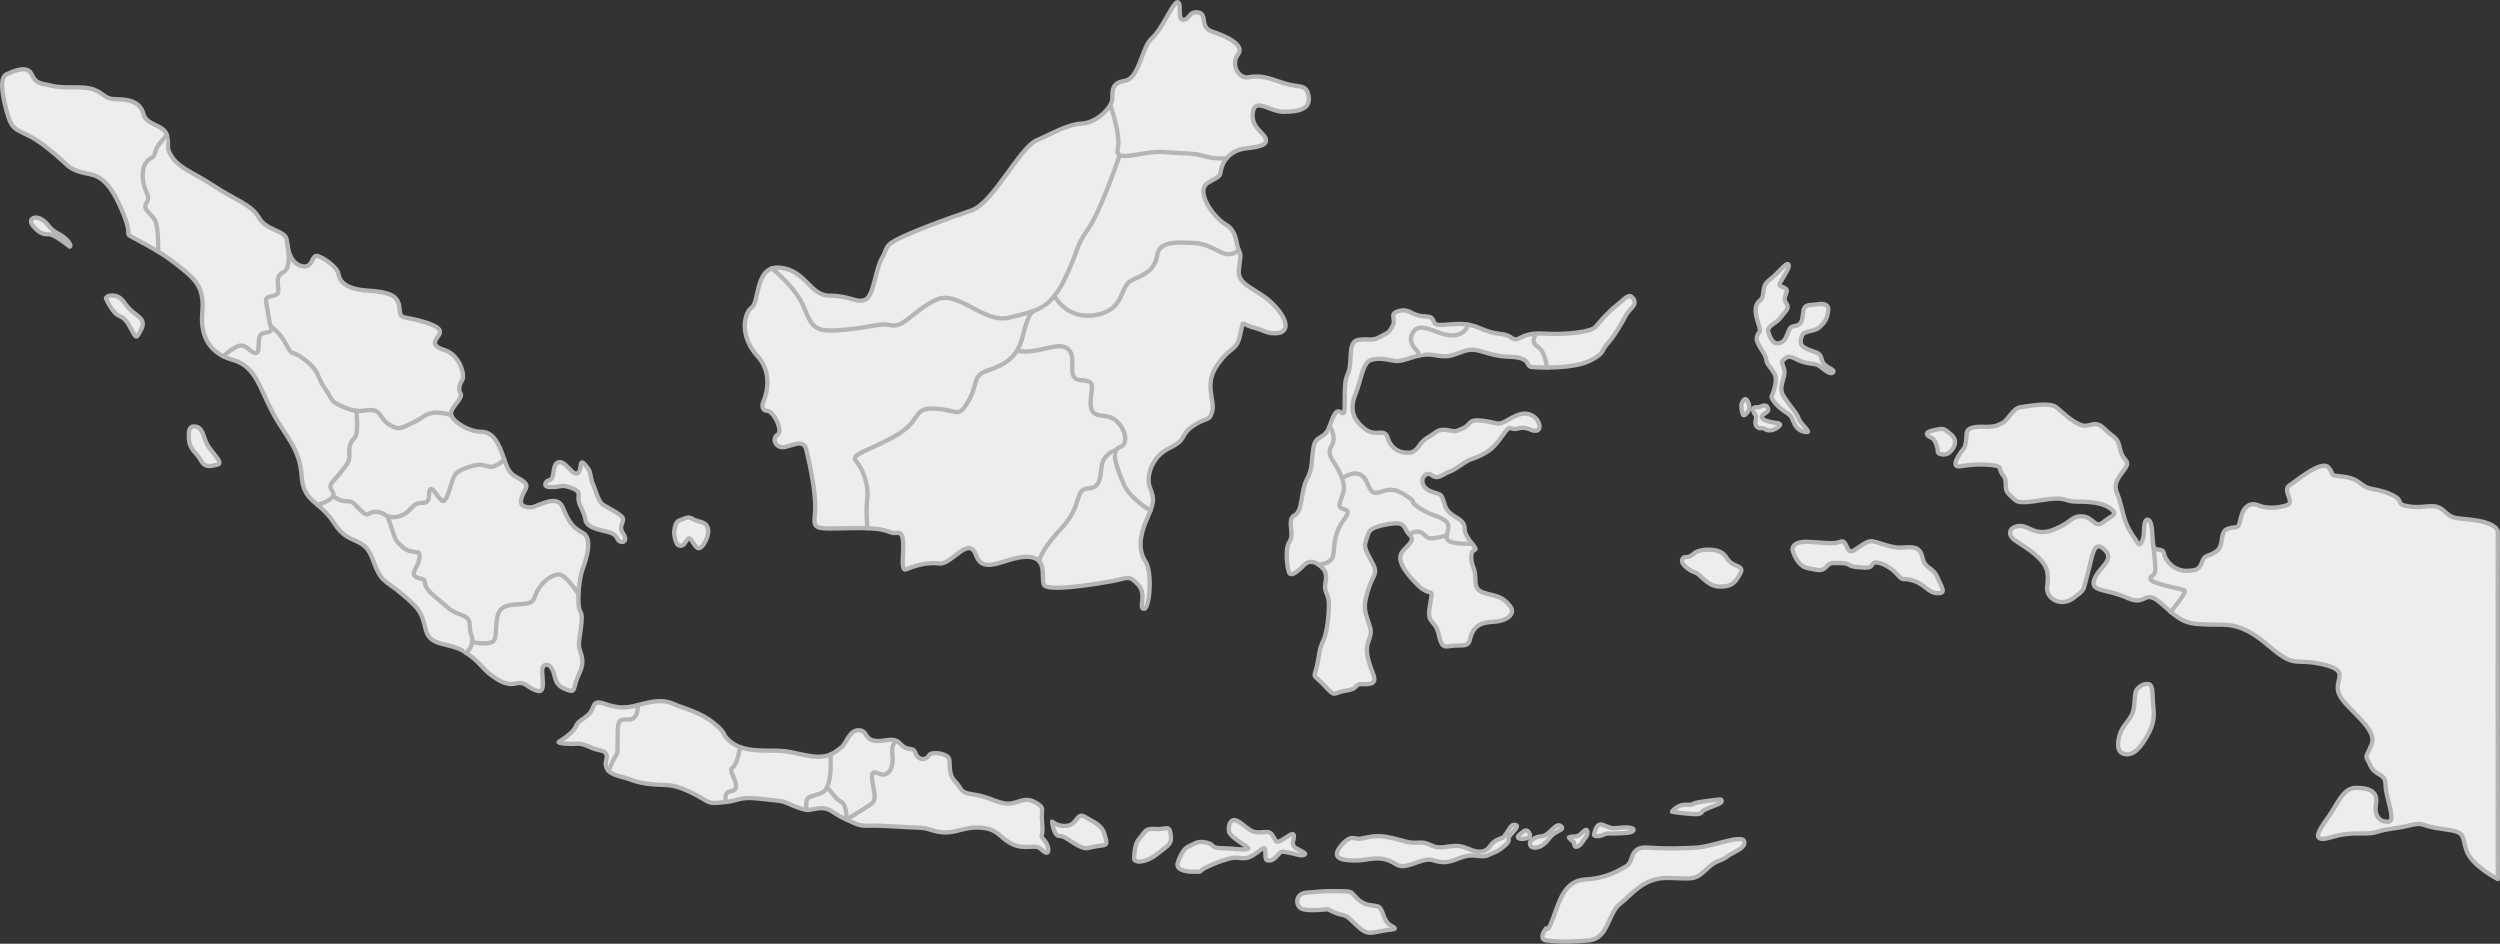 <svg xmlns="http://www.w3.org/2000/svg" xmlns:xlink="http://www.w3.org/1999/xlink" id="Layer_1" x="0px" y="0px" width="639.746px" height="241.5px" viewBox="0 0 639.746 241.5" xml:space="preserve"><rect x="0" y="0" width="639.746" height="241.5" fill="#333333" stroke="none"/><g id="BACKGROUND"></g><g>			<path fill="#EDEDED" stroke="#B5B5B5" stroke-width="1.106" stroke-linecap="round" stroke-linejoin="round" stroke-miterlimit="10" d="  M17.499,42.534c0,0-5.647-5.459-9.6-7.53c-3.953-2.07-4.895-1.694-6.212-6.588c-1.318-4.894-1.694-8.659,0-9.412s5.271-2.447,6.4,0  c1.129,2.447,2.071,2.259,5.459,3.012c3.389,0.753,7.718-0.188,10.542,0.941c2.823,1.129,2.635,2.447,5.835,2.447  c3.2,0,6.023,0.753,6.776,3.765c0.753,3.012,5.271,2.636,6.024,5.459c0.753,2.824-0.565,3.012,1.506,5.836  c2.071,2.823,5.459,3.765,10.542,7.153c5.083,3.389,9.601,4.706,11.483,8.095c1.882,3.388,6.965,3.2,7.153,5.835  c0.188,2.635,1.13,6.023,3.953,6.588c2.824,0.564,2.259-2.824,3.765-2.635c1.506,0.188,5.271,3.012,5.459,4.518  s1.317,3.953,7.341,4.33c6.024,0.377,8,1.412,8.283,4.376c0.283,2.964,0.282,2.118,4.8,3.247c4.518,1.13,6.212,2.259,5.365,3.671  s-2.542,2.683,1.412,3.953c3.954,1.27,5.224,6.495,4.518,7.624c-0.706,1.129-1.129,2.259-0.424,3.529  c0.706,1.271-2.965,3.671-2.4,5.506s4.659,4.236,7.624,4.236s4.518,2.682,5.929,7.059c1.412,4.376,2.4,3.953,4.518,5.365  c2.118,1.412,0.847,1.977,0,4.234c-0.847,2.259,0.564,2.684,2.259,2.684c1.695,0,6.636-3.671,8.188,0  c1.553,3.67,2.4,5.083,5.083,6.494c2.683,1.412,0.988,6.636,0,9.318c-0.988,2.682-1.553,9.459-0.564,10.871  c0.988,1.41-0.471,6.775-0.376,8.658c0.094,1.883,1.882,3.389,0.094,7.152c-1.788,3.766-0.753,5.083-3.012,4.234  c-2.259-0.847-2.824-1.506-3.388-3.857c-0.565-2.354-1.882-3.2-2.824-2.165c-0.942,1.035,1.129,6.894-1.412,6.271  c-2.542-0.623-3.106-2.506-5.365-1.939c-2.259,0.564-4.047-0.282-6.494-2.071c-2.447-1.788-2.918-3.481-6.871-6.022  c-3.953-2.541-8.753-1.131-9.882-5.553c-1.129-4.425-1.318-5.178-6.024-9.131s-5.365-2.824-7.624-9.035  c-2.259-6.213-5.929-3.105-9.789-9.13c-3.859-6.024-7.906-5.177-8.376-12.235c-0.47-7.06-4.142-9.978-7.436-16.189  s-4.33-11.765-10.071-13.365c-5.742-1.6-8.471-5.742-7.906-12.142c0.564-6.4-1.6-8.377-5.835-11.765  c-4.235-3.389-7.059-4.8-11.012-6.965s-0.283,0.376-3.859-7.812c-3.577-8.188-6.306-8.565-9.224-9.129  C18.911,43.758,17.499,42.534,17.499,42.534z"></path>			<path fill="#EDEDED" stroke="#B5B5B5" stroke-width="1.106" stroke-linecap="round" stroke-linejoin="round" stroke-miterlimit="10" d="  M42.724,34.628c0,0-2.635,2.447-3.012,4.33c-0.376,1.883-1.223,0.941-2.447,2.824c-1.224,1.883-0.753,5.083,0,6.871  c0.753,1.788,0.941,2.07,0.094,3.482c-0.847,1.412,1.225,2.447,2.259,4.141c1.035,1.694,0.854,8.11,0.854,8.11"></path>			<path fill="#EDEDED" stroke="#B5B5B5" stroke-width="1.106" stroke-linecap="round" stroke-linejoin="round" stroke-miterlimit="10" d="  M73.48,62.269c0,0,1.433,6.337-1.108,7.467c-2.541,1.129-0.376,4.706-1.506,5.553c-1.129,0.847-3.2,0.094-2.729,2.259  c0.471,2.165,0.659,4.706,1.129,5.93c0.471,1.223,0.188,1.412-1.882,1.788c-2.07,0.376-0.471,4.988-1.882,5.083  c-1.412,0.094-2.542-2.541-4.518-1.788s-3.809,2.628-3.809,2.628"></path>			<path fill="#EDEDED" stroke="#B5B5B5" stroke-width="1.106" stroke-linecap="round" stroke-linejoin="round" stroke-miterlimit="10" d="  M115.479,106.254c0,0-3.2-1.129-5.365-0.47c-2.165,0.659-0.941,0.659-4.424,2.353c-3.482,1.694-3.671,1.882-6.024,0.564  c-2.353-1.317-2.07-3.765-4.706-3.765c-2.635,0-3.2,0.847-6.965-0.753c-3.765-1.6-2.541-1.506-4.8-4.706  c-2.259-3.2-1.317-4.424-5.083-7.341c-3.765-2.918-3.106-0.565-4.8-3.859s-4.047-4.8-4.047-4.8"></path>			<path fill="#EDEDED" stroke="#B5B5B5" stroke-width="1.106" stroke-linecap="round" stroke-linejoin="round" stroke-miterlimit="10" d="  M81.248,129.202c0,0,3.454-0.994,4.018-2.335c0.565-1.342-1.835-1.624,0-3.741s1.765-1.977,3.247-3.953s0.565-2.965,0.988-4.941  c0.424-1.977,1.271-1.624,1.694-3.177c0.423-1.553,0-5.926,0-5.926"></path>			<path fill="#EDEDED" stroke="#B5B5B5" stroke-width="1.106" stroke-linecap="round" stroke-linejoin="round" stroke-miterlimit="10" d="  M129.032,117.549c0,0-2.118,2.329-3.953,1.835c-1.835-0.495-2.682-0.777-5.788,0.353c-3.106,1.13-3.036,1.977-3.812,4.166  c-0.776,2.188-1.341,4.8-2.33,4.234c-0.988-0.563-2.188-3.318-2.965-2.965c-0.776,0.354,0.212,3.247-1.553,3.459  c-1.765,0.212-2.118-0.07-3.671,1.694c-1.553,1.765-3.812,2.259-5.294,1.905c-1.482-0.353-1.624-1.271-3.6-1.271  s-1.6,1.694-3.694-0.282c-2.094-1.977-1.883-2.4-3.789-2.4c-1.906,0-3.318-1.411-3.318-1.411"></path>			<path fill="#EDEDED" stroke="#B5B5B5" stroke-width="1.106" stroke-linecap="round" stroke-linejoin="round" stroke-miterlimit="10" d="  M119.314,167.068c0,0,2.307-2.012,1.318-4.482c-0.989-2.47,0.564-4.094-2.542-5.225c-3.106-1.129-2.824-1.411-6.918-4.799  c-4.094-3.39-1.2-4.024-3.6-4.52c-2.4-0.494-1.694-1.766-0.988-3.035s1.2-3.6,0.283-3.671c-0.918-0.069-2.895-0.353-3.671-1.2  c-0.776-0.847-1.765-1.271-2.33-3.035c-0.564-1.765-1.69-5.022-1.69-5.022"></path>			<path fill="#EDEDED" stroke="#B5B5B5" stroke-width="1.106" stroke-linecap="round" stroke-linejoin="round" stroke-miterlimit="10" d="  M148.03,152.055c0,0-3.397-5.423-5.303-5.07c-1.906,0.354-3.53,1.625-4.941,3.742c-1.412,2.117-0.494,3.528-3.812,3.813  c-3.317,0.281-5.859,0.07-6.635,3.035c-0.777,2.965,0.07,6.142-1.482,6.775c-1.553,0.637-4.978,0-4.978,0"></path>			<path fill="#EDEDED" stroke="#B5B5B5" stroke-width="1.106" stroke-linecap="round" stroke-linejoin="round" stroke-miterlimit="10" d="  M143.503,124.396c0,0-4.306,0.847-3.953-0.565s1.674-0.353,1.966-2.329c0.293-1.977,0.504-3.177,1.634-3.248  c1.13-0.07,2.047,1.271,3.248,2.4c1.2,1.129,2.047,0.423,2.188-1.482c0.141-1.906,1.263-0.071,1.938,0.776  c0.675,0.847,0.604,2.683,1.239,4.024c0.635,1.34,1.271,4.387,2.612,5.229c1.341,0.841,5.083,2.605,5.083,3.665  c0,1.059-1.2,2.047,0,3.671c1.2,1.623,0.141,2.611-0.917,1.977c-1.059-0.636-0.071-1.765-3.53-2.541  c-3.459-0.775-5.065-1.482-5.25-3.177c-0.186-1.694-1.722-3.671-1.73-5.083c-0.008-1.412,0.486-1.939-1.562-2.771  C144.421,124.114,143.503,124.396,143.503,124.396z"></path>			<path fill="#EDEDED" stroke="#B5B5B5" stroke-width="1.106" stroke-linecap="round" stroke-linejoin="round" stroke-miterlimit="10" d="  M172.516,136.396c0,0,0.071-2.823,1.271-3.176c1.2-0.354,2.188-1.271,3.458-0.424c1.271,0.848,3.318,0.494,3.883,2.329  c0.564,1.836-1.271,5.295-2.4,5.153c-1.129-0.143-1.906-3.247-2.682-2.4c-0.776,0.848-0.918,1.906-2.118,1.766  C172.728,139.502,172.516,136.396,172.516,136.396z"></path>			<path fill="#EDEDED" stroke="#B5B5B5" stroke-width="1.106" stroke-linecap="round" stroke-linejoin="round" stroke-miterlimit="10" d="  M27.1,76.324c0,0,0.353-0.988,2.329-0.635c1.977,0.353,2.4,2.259,4.165,3.812c1.765,1.553,3.813,2.259,2.542,4.8  c-1.271,2.542-1.341,2.118-2.259,0.494s-1.483-3.208-3.318-3.934C28.723,80.136,27.1,76.324,27.1,76.324z"></path>			<path fill="#EDEDED" stroke="#B5B5B5" stroke-width="1.106" stroke-linecap="round" stroke-linejoin="round" stroke-miterlimit="10" d="  M17.852,63.123c0,0-3.953-3.247-5.365-3.176c-1.412,0.07-2.4-0.282-3.953-2.047c-1.553-1.765,0.212-2.894,2.118-1.765  c1.906,1.129,1.694,2.33,4.165,3.6C17.287,61.005,18.487,62.912,17.852,63.123z"></path>			<path fill="#EDEDED" stroke="#B5B5B5" stroke-width="1.106" stroke-linecap="round" stroke-linejoin="round" stroke-miterlimit="10" d="  M49.477,115.29c0,0-1.059-1.2-1.129-2.894c-0.07-1.694-0.211-3.459,1.624-3.247s1.906,2.188,2.895,4.306  c0.988,2.118,4.518,5.012,2.824,5.435c-1.694,0.424-3.177,0.777-4.095-0.776C50.677,116.561,49.477,115.29,49.477,115.29z"></path>			<path fill="#EDEDED" stroke="#B5B5B5" stroke-width="1.106" stroke-linecap="round" stroke-linejoin="round" stroke-miterlimit="10" d="  M143.009,189.833c0,0,3.53-2.118,4.235-3.741c0.706-1.624,1.405-1.553,3.279-3.177c1.875-1.623,0.745-3.953,3.921-2.896  c3.177,1.061,5.083,1.412,8.753,0.424c3.67-0.987,6.353-1.553,9.036-0.353s6.918,2.048,10.589,5.082  c3.67,3.035,1.482,2.472,4.165,4.659c2.683,2.188,6.353,2.259,10.871,2.259s5.083,0.706,9.741,1.412  c4.659,0.706,6.283-1.271,7.624-2.188c1.341-0.916,2.047-4.446,4.447-4.446s1.412,2.259,4.094,2.683  c2.682,0.424,4.729-1.271,6.706,0.848c1.977,2.117,3.106,0.424,3.812,2.33c0.706,1.904,2.682,1.904,3.388,0.635  c0.706-1.271,4.447-0.494,5.083,0.564c0.635,1.059-0.353,3.952,1.624,6c1.977,2.047,1.059,2.895,4.8,3.389  c3.741,0.494,6.071,2.26,8.683,2.33c2.612,0.069,4.165-1.906,6.988-0.354c2.824,1.554,1.412,1.554,1.835,5.365  c0.424,3.812-0.847,2.823,0.494,4.306c1.341,1.482,1.412,3.671,0.353,3.178c-1.059-0.494-1.2-1.482-2.965-1.482  s-3.671,0.494-6.282-1.059c-2.612-1.554-3.106-3.529-7.342-3.813c-4.235-0.283-6.494,1.553-9.812,1.199s-3.106-1.129-6.353-1.199  c-3.247-0.071-9.671-0.637-12.424-0.494c-2.753,0.141-3.458-0.564-6.423-1.906c-2.965-1.341-3.53-2.822-6.354-2.541  c-2.823,0.282-2.23,0.918-5.386-0.212c-3.155-1.13-2.873-1.553-5.979-1.836c-3.106-0.282-6.495-0.987-9.106-0.282  c-2.611,0.707-2.541,0.637-5.436,0.918c-2.894,0.282-2.682-0.775-7.482-2.965c-4.8-2.189-5.93-1.341-9.953-1.835  c-4.024-0.493-4.447-1.173-7.13-1.821c-2.682-0.648-4.659-1.709-3.953-4.391c0.706-2.684-1.835-2.188-3.529-2.965  c-1.694-0.777-2.965-1.271-4.165-1.13C146.256,190.468,142.349,190.254,143.009,189.833z"></path>			<path fill="#EDEDED" stroke="#B5B5B5" stroke-width="1.106" stroke-linecap="round" stroke-linejoin="round" stroke-miterlimit="10" d="  M155.721,197.238c0,0,0.913-2.182,1.619-3.451c0.706-1.271,0.706-0.282,0.706-4.941c0-4.658,0.212-4.8,2.824-4.729  c2.612,0.07,2.33-3.672,2.33-3.672"></path>			<path fill="#EDEDED" stroke="#B5B5B5" stroke-width="1.106" stroke-linecap="round" stroke-linejoin="round" stroke-miterlimit="10" d="  M185.78,205.229c0,0-0.698-2.478,1.066-2.688c1.764-0.211,1.553-1.271,1.412-2.188c-0.141-0.918-1.694-3.317-0.917-3.813  c0.777-0.495,1.341-2.188,1.482-2.823c0.141-0.636,0.607-2.516,0.607-2.516"></path>			<path fill="#EDEDED" stroke="#B5B5B5" stroke-width="1.106" stroke-linecap="round" stroke-linejoin="round" stroke-miterlimit="10" d="  M206.496,207.268c0,0-0.731-2.752,0.681-3.315c1.412-0.563,3.177-0.776,4.094-1.835c0.918-1.061,1.2-3.827,1.271-4.879  c0.071-1.051,0-4.172,0-4.172"></path>			<path fill="#EDEDED" stroke="#B5B5B5" stroke-width="1.106" stroke-linecap="round" stroke-linejoin="round" stroke-miterlimit="10" d="  M229.688,189.749c0,0-1.687-0.086-1.334,3.317c0.353,3.402-0.706,4.846-2.047,5.147c-1.341,0.302-3.529-2.169-3.106,1.29  c0.424,3.459,1.341,5.082-0.423,6.354c-1.765,1.271-6.182,3.838-6.182,3.838s0.182-3.756-1.3-4.467  c-1.482-0.713-3.583-3.844-3.583-3.844"></path>			<path fill="#EDEDED" stroke="#B5B5B5" stroke-width="1.106" stroke-linecap="round" stroke-linejoin="round" stroke-miterlimit="10" d="  M269.226,210.234c0,0,1.553,1.481,4.023,1.06c2.471-0.424,2.259-3.601,4.518-2.188c2.259,1.412,4.235,1.905,4.941,4.588  c0.706,2.684,0.706,2.472-1.835,2.824c-2.542,0.354-2.632,0.988-4.705,0c-2.073-0.988-3.696-2.683-5.107-2.611  C269.649,213.975,269.226,210.234,269.226,210.234z"></path>			<path fill="#EDEDED" stroke="#B5B5B5" stroke-width="1.106" stroke-linecap="round" stroke-linejoin="round" stroke-miterlimit="10" d="  M290.262,219.977c0-0.213-0.212-3.742,1.341-5.437s1.271-2.612,4.094-2.399c2.824,0.211,3.459-1.201,3.883,1.34  c0.423,2.543-0.777,2.896-3.036,4.73s-3.67,2.117-4.729,2.26C290.756,220.611,290.262,219.977,290.262,219.977z"></path>			<path fill="#EDEDED" stroke="#B5B5B5" stroke-width="1.106" stroke-linecap="round" stroke-linejoin="round" stroke-miterlimit="10" d="  M301.485,220.491c0,0,0.988-3.197,2.683-3.903s2.188-1.482,4.518-0.988c2.33,0.494,0.918,1.41,3.884,1.446  c2.964,0.036,4.446,0.39,6.07,0.317c1.624-0.069,0.494-0.635-0.988-1.622c-1.482-0.988-2.895-2.091-3.105-2.847  c-0.212-0.754-0.142-2.73,1.06-3.014c1.2-0.283,2.965,1.766,4.446,2.611c1.482,0.848,2.896,0.382,4.165,0.402  c1.271,0.021,1.482,1.145,2.259,2.276c0.777,1.132,3.953-2.396,4.519-1.62c0.564,0.776-1.06,2.539,0.636,3.493  s2.965,1.377,2.047,1.729c-0.918,0.354-2.047-0.28-3.812-0.563c-1.767-0.283-1.836-0.636-2.896,0.635  c-1.059,1.271-1.977,1.554-2.753,1.271c-0.775-0.281-0.07-3.036-0.775-3.07c-0.706-0.034-2.612,2.225-4.519,2.507  s-2.259-0.493-4.8,0.282s-2.753,0.848-5.294,2.047c-2.541,1.2-0.635,1.2-3.317,1.2  C302.827,223.082,300.657,222.404,301.485,220.491z"></path>			<path fill="#EDEDED" stroke="#B5B5B5" stroke-width="1.106" stroke-linecap="round" stroke-linejoin="round" stroke-miterlimit="10" d="  M342.499,217.363c0.142-0.243,2.047-3.246,3.952-2.895c1.906,0.354,1.342,0.143,4.377-0.353s5.506,0.353,8.754,1.2  c3.247,0.847,3.952-0.324,6.423,0.896s3.671,0.349,6.424,0.255c2.753-0.093,3.953,1.602,6.425,1.46  c2.471-0.141,2.117-1.905,4.095-2.894c1.977-0.989,1.411-0.213,2.471-1.694s1.271-2.471,2.329-2.259s0,1.199-1.2,2.541  c-1.2,1.341,0.424,1.174-1.553,2.846c-1.978,1.672-2.329,1.46-4.023,2.309c-1.693,0.847-3.459-0.213-5.718,0.281  s-3.953,1.766-6.283,1.553c-2.329-0.211-2.471-1.059-5.012-0.353s-4.8,2.117-6.706,0.917c-1.906-1.199-3.459-1.623-5.576-1.482  c-2.118,0.143-2.683,0.565-5.577,0.496C343.204,220.117,341.228,219.552,342.499,217.363z"></path>			<path fill="#EDEDED" stroke="#B5B5B5" stroke-width="1.106" stroke-linecap="round" stroke-linejoin="round" stroke-miterlimit="10" d="  M389.465,213.082c0.198-0.127,1.177-1.225,1.835,0c0.659,1.225-0.188,1.363-1.316,1.553  C388.854,214.823,387.395,214.398,389.465,213.082z"></path>			<path fill="#EDEDED" stroke="#B5B5B5" stroke-width="1.106" stroke-linecap="round" stroke-linejoin="round" stroke-miterlimit="10" d="  M391.531,215.48c0,0,0.805-1.316,2.922-1.457c2.118-0.143,3.624-3.719,4.94-2.637c1.317,1.082-1.271,0.941-2.87,3.059  c-1.601,2.119-2.776,2.494-4,2.447C391.299,216.846,391.531,215.48,391.531,215.48z"></path>			<path fill="#EDEDED" stroke="#B5B5B5" stroke-width="1.106" stroke-linecap="round" stroke-linejoin="round" stroke-miterlimit="10" d="  M401.465,214.305c0.188,0,0.235-0.246,1.554-0.265c1.317-0.019,1.646-0.929,2.494-1.532s1.035,0.809,0.235,1.797  s-1.177,2.023-2.165,2.354s-0.611-1.271-0.988-1.317C402.219,215.293,401.465,214.305,401.465,214.305z"></path>			<path fill="#EDEDED" stroke="#B5B5B5" stroke-width="1.106" stroke-linecap="round" stroke-linejoin="round" stroke-miterlimit="10" d="  M407.913,213.592c0,0,0.47-3.156,2.164-2.539c1.694,0.616,2.118,1.088,4.095,0.805c1.978-0.281,4.235-0.109,3.813,0.65  c-0.424,0.762-2.588,0.667-4.425,0.762c-1.835,0.094-2.259-0.153-3.199,0.322C409.419,214.07,407.8,214.124,407.913,213.592z"></path>			<path fill="#EDEDED" stroke="#B5B5B5" stroke-width="1.106" stroke-linecap="round" stroke-linejoin="round" stroke-miterlimit="10" d="  M427.866,207.716c0,0,1.224-1.882,3.765-1.788s0.095-0.281,4.424-0.847c4.33-0.565,4.519-0.753,4.519,0s-4.519,1.788-4.988,2.635  c-0.471,0.849-1.694,0.659-3.953,0.472C429.373,207.999,427.866,207.716,427.866,207.716z"></path>			<path fill="#EDEDED" stroke="#B5B5B5" stroke-width="1.106" stroke-linecap="round" stroke-linejoin="round" stroke-miterlimit="10" d="  M339.77,232.659c0,0-4.424,0.563-6.399,0c-1.978-0.565-2.071-4.048,1.035-4.235c3.104-0.188,3.639-0.471,7.702-0.377  c4.063,0.096,3.216-0.188,5.099,1.788c1.882,1.978,3.67,1.694,5.271,2.071c1.601,0.376,1.225,3.671,3.389,4.895  c2.165,1.225,0.848,0.848-2.164,1.411s-3.859,1.035-6.118-1.035c-2.259-2.069-2.636-2.823-4.235-3.104  C341.746,233.788,339.77,232.659,339.77,232.659z"></path>			<path fill="#EDEDED" stroke="#B5B5B5" stroke-width="1.106" stroke-linecap="round" stroke-linejoin="round" stroke-miterlimit="10" d="  M395.635,237.553c0.324,0,0.419,1.223,2.02-3.199c1.601-4.424,2.918-9.037,8.188-9.318c5.271-0.282,8.377-2.268,10.354-3.393  c1.977-1.125,0.659-5.072,5.364-4.746c4.706,0.326,8.658,0.24,12.659,0c4-0.238,11.437-3.438,12.095-1.649  c0.658,1.788-2.823,2.729-4.519,4.047s-2.353,0.472-5.271,3.294c-2.918,2.824-3.576,2.165-9.788,2.071  c-6.213-0.095-9.226,4.329-12.236,6.682c-3.012,2.354-2.918,8.783-7.812,9.286c-4.896,0.503-8.933,0.344-11.056,0  S395.635,237.553,395.635,237.553z"></path>			<path fill="#EDEDED" stroke="#B5B5B5" stroke-width="1.106" stroke-linecap="round" stroke-linejoin="round" stroke-miterlimit="10" d="  M195.199,103.148c0,0,3.389-6.792-1.317-11.96c-4.706-5.169-3.577-11.005-1.506-12.511c2.07-1.506,0.753-10.918,7.341-10.165  c6.588,0.753,7.53,7.153,12.612,7.153s6.776,1.938,9.036,1.063c2.259-0.875,2.635-7.84,4.329-10.664  c1.694-2.824,0.188-3.2,5.647-5.647c5.459-2.447,11.859-4.706,17.318-6.589c5.459-1.882,12.235-16,16.565-17.883  c4.33-1.882,7.906-4.141,11.671-4.33c3.765-0.188,7.53-4.141,7.718-6.023c0.188-1.883-0.565-4.33,3.2-4.895  c3.765-0.565,4.33-8.659,6.965-10.918c2.635-2.259,5.459-9.412,6.588-9.224c1.129,0.188-0.188,4.706,1.506,4.518  c1.694-0.188,1.318-2.259,3.765-1.882c2.447,0.376,0.188,3.765,3.577,4.894c3.388,1.129,8.471,3.389,6.588,5.835  c-1.883,2.447,0,6.4,2.824,5.835c2.824-0.564,4.941,0.188,8.871,1.506c3.93,1.317,5.813,0,6.377,3.388  c0.564,3.388-2.776,3.953-6.377,3.953s-7.317-3.765-7.906,0.188c-0.588,3.953,3.177,5.271,3.365,6.965  c0.188,1.694-2.636,1.882-5.459,2.259c-2.823,0.376-5.083,2.259-5.835,4.706c-0.752,2.447,0.376,1.882-3.388,3.953  c-3.765,2.071,1.317,9.036,4.329,10.729c3.013,1.694,2.636,5.083,3.389,6.588c0.753,1.506,0.376,1.318,0,5.271  c-0.376,3.953,5.271,4.706,9.224,9.036s3.2,6.777,0.564,6.965s-3.153-0.753-6.188-1.506s-2.282-2.447-3.224,1.882  c-0.941,4.33-2.259,2.635-5.835,7.718c-3.577,5.082-0.564,9.035-1.317,11.859c-0.753,2.824-1.317,1.318-4.895,3.765  s-1.318,3.389-6.023,5.647c-4.707,2.259-6.024,7.341-5.083,9.977c0.941,2.636,1.506,3.256-0.564,7.84  c-2.071,4.584-2.447,8.349-0.565,11.172c1.883,2.824,1.129,12.313-0.376,12.181s0.941-3.662-1.506-6.228  c-2.447-2.564-2.447-1.623-6.588-0.87c-4.141,0.753-16.753,2.87-17.506,0.87s1.096-7.082-4.346-7.082  c-5.442,0-11.09,4.895-12.972-0.377s-6.212,2.447-9.412,2.07c-3.2-0.377-6.212,0.564-8.471,1.506  c-2.259,0.941,0.833-9.615-2.219-9.324c-3.052,0.289-1.169-1.405-11.522-1.217c-10.354,0.188-9.977,0.564-9.601-4.142  s-1.504-12.989-2.258-16c-0.753-3.012-4.142-0.564-6.024-0.564c-1.882,0-2.823-2.259-1.317-3.2  c1.506-0.941-0.941-6.018-2.636-6.115C194.635,105.031,195.199,103.148,195.199,103.148z"></path>			<path fill="#EDEDED" stroke="#B5B5B5" stroke-width="1.106" stroke-linecap="round" stroke-linejoin="round" stroke-miterlimit="10" d="  M284.129,26.872c0,0,2.744,7.663,1.896,11.333c-0.847,3.671,6.354,0.283,11.718,0.706c5.365,0.424,7.765,0.207,10.306,1.021  c2.542,0.814,5.814,0.593,5.814,0.593"></path>			<path fill="none" stroke="#B5B5B5" stroke-width="1.106" stroke-linecap="round" stroke-linejoin="round" stroke-miterlimit="10" d="  M197.505,68.7c0,0,6.212,4.8,8.33,10.165c2.118,5.365,2.965,6.212,10.447,5.506c7.483-0.706,8.753-1.835,11.859-1.129  s6.071-4.163,11.577-6.599c5.506-2.437,12.142,6.317,18.636,4.623c6.494-1.694,10.165-1.835,13.977-9.601  c3.812-7.765,2.824-8.471,6.071-12.988c3.247-4.518,8.122-18.961,8.122-18.961"></path>			<path fill="#EDEDED" stroke="#B5B5B5" stroke-width="1.106" stroke-linecap="round" stroke-linejoin="round" stroke-miterlimit="10" d="  M316.992,63.994c0,0-1.741,1.883-4.423,0.612c-2.684-1.271-4.377-2.37-7.483-2.456c-3.106-0.086-8.33-0.616-8.895,2.896  c-0.564,3.513-2.4,4.925-6.212,6.478c-3.812,1.553-1.694,7.483-9.318,9.036c-7.624,1.553-10.814-4.833-10.814-4.833"></path>			<path fill="#EDEDED" stroke="#B5B5B5" stroke-width="1.106" stroke-linecap="round" stroke-linejoin="round" stroke-miterlimit="10" d="  M221.946,135.175c0,0-0.407-4.778,0-7.743c0.407-2.966-1.004-7.207-2.699-9.18c-1.694-1.974,0.988-2.021,9.036-6.233  c8.048-4.212,4.8-7.741,10.871-7.459c6.071,0.282,5.93,2.683,8.612-1.835s0.847-6.495,4.941-7.906  c4.095-1.412,7.639-2.996,9.036-8.895c1.397-5.898,2.641-6.305,2.641-6.305"></path>			<path fill="#EDEDED" stroke="#B5B5B5" stroke-width="1.106" stroke-linecap="round" stroke-linejoin="round" stroke-miterlimit="10" d="  M294.392,130.675c0,0-5.26-3.103-6.813-6.772c-1.553-3.671-3.664-8.612-1.055-9.459c2.608-0.847,1.282-5.197-1.231-7.046  c-2.513-1.849-6.043,0.128-6.185-3.966c-0.141-4.094,1.835-5.924-2.4-6.139s-0.847-5.297-3.247-7.838  c-2.4-2.542-8.213,1.512-13.213,0.262"></path>			<path fill="#EDEDED" stroke="#B5B5B5" stroke-width="1.106" stroke-linecap="round" stroke-linejoin="round" stroke-miterlimit="10" d="  M265.958,143.646c0,0,0.021-2.422,5.668-8.472s3.106-10.036,7.059-10.231c3.953-0.194,2.4-5.136,3.812-7.396  c1.412-2.259,3.023-2.233,3.023-2.233"></path>			<path fill="#EDEDED" stroke="#B5B5B5" stroke-width="1.106" stroke-linecap="round" stroke-linejoin="round" stroke-miterlimit="10" d="  M338.451,145.409c0,0-2.541-3.106-4.8-0.753c-2.26,2.353-3.294,2.541-3.671,2.07c-0.377-0.472-1.412-6.023,0-8.096  c1.411-2.07-0.848-5.646,1.316-6.775c2.165-1.129,1.506-6.119,3.106-9.131c1.6-3.012,1.129-4.518,1.693-8.094  c0.564-3.577,2.823-1.882,4.143-5.553c1.316-3.67,1.788-4.423,3.198-3.388c1.412,1.035-0.094-6.871,1.412-9.883  c1.507-3.012-0.281-8.471,2.823-8.847c3.106-0.376,3.295,0.471,5.647-0.847c2.354-1.318,1.883-0.753,3.012-2.635  c1.13-1.883-1.035-3.104,1.506-3.858c2.542-0.754,3.2,0.769,5.46,1.184c2.259,0.416,3.012-0.244,3.67,1.639  c0.659,1.882,6.308-0.847,11.39,1.412c5.083,2.259,6.307,1.035,8.377,2.541c2.069,1.506,2.165-1.412,8.188-1.035  c6.023,0.377,12.33-0.471,13.365-1.694s3.294-3.917,5.365-5.488c2.069-1.571,3.199-3.454,4.329-1.759  c1.13,1.694-1.035,2.557-1.978,4.385c-0.941,1.827-3.104,5.498-4.706,7.192c-1.6,1.694-0.471,2.447-4.706,4.424  c-4.234,1.977-12.8,1.694-14.589,1.506c-1.788-0.188,0.188-2.447-5.835-2.635s-7.906-2.729-11.577-1.412  c-3.671,1.318-4.047,1.6-7.906,0.941c-3.857-0.659-7.246,1.977-9.883,1.506c-2.635-0.471-4.329-0.847-6.212-0.094  c-1.882,0.753-2.353,5.271-3.765,8.753s-0.753,6.2,2.259,8.653c3.012,2.453,5.177-0.324,6.024,2.382  c0.847,2.706,2.917,3.93,5.363,3.835c2.447-0.095,2.541-2.588,4.801-3.835s2.446-2.282,4.801-2  c2.353,0.282,1.788,0.741,4.234-0.382c2.447-1.123,1.13-2.441,5.082-1.971c3.953,0.471,3.671,1.317,5.931,0.094  c2.26-1.224,4.142-2.542,6.399-1.6c2.259,0.941,2.918,3.765,1.506,4.047c-1.41,0.283-2.353-1.235-4.706-0.57  c-2.353,0.665-1.693-1.489-3.952,1.706c-2.26,3.194-3.294,4.042-5.835,5.265c-2.542,1.224-2.097,0.471-4.954,2.447  c-2.858,1.976-2.012,1.035-4.646,2.541c-2.636,1.506-2.541-0.94-4.142-0.188s-1.411,3.482,1.412,4.424  c2.822,0.941,2.354,0.47,3.389,3.576c1.035,3.105,4.988,3.012,4.988,5.74c0,2.729,3.671,5.271,2.635,5.555  c-1.035,0.281-1.317,2.07-0.282,4.8c1.036,2.729-0.753,5.365,3.012,6.308c3.767,0.939,4.425,1.129,6.214,3.198  c1.787,2.071-0.941,3.859-3.577,4.048c-2.637,0.189-4.706,0.377-5.931,2.635c-1.224,2.261-0.094,3.578-3.481,3.483  s-4.235,1.601-5.177-2.729c-0.941-4.329-3.2-2.354-2.26-7.623c0.941-5.271,0.472-1.506-3.294-5.271  c-3.765-3.765-5.177-6.588-3.765-8.376c1.411-1.788,3.482-2.918,1.788-4.424s-0.471-3.483-5.365-2.636  c-4.894,0.847-4.988,1.787-5.459,3.389c-0.471,1.6-1.035,1.883,0.282,4.518c1.317,2.637,2.354,3.576,1.412,5.459  c-0.942,1.884-1.506,3.424-1.978,5.523c-0.471,2.1-0.376,3.229,0.472,5.771c0.847,2.541,1.13,2.635,0.094,5.553  c-1.035,2.918,0.659,6.307,1.412,8.564s-1.225,2.26-3.105,2.164c-1.883-0.094-0.564,1.225-4.048,1.694s-2.353,1.978-5.364-1.224  c-3.013-3.2-2.918-1.788-2.165-4.519c0.753-2.729,0.564-4.612,1.694-6.87c1.129-2.26,1.6-7.342,1.506-9.884  c-0.095-2.541-1.412-2.729-0.848-5.271C339.77,146.443,338.451,145.409,338.451,145.409z"></path>			<path fill="#EDEDED" stroke="#B5B5B5" stroke-width="1.106" stroke-linecap="round" stroke-linejoin="round" stroke-miterlimit="10" d="  M392.854,85.83c0,0-1.224,1.788,0.658,2.917c1.883,1.129,2.354,5.307,2.354,5.307"></path>			<path fill="#EDEDED" stroke="#B5B5B5" stroke-width="1.106" stroke-linecap="round" stroke-linejoin="round" stroke-miterlimit="10" d="  M375.668,83.076c0,0-0.604,2.848-4.274,2.754c-3.671-0.094-8.094-3.953-9.883-0.659c-1.788,3.294,2.243,4.8,1.545,5.835"></path>			<path fill="#EDEDED" stroke="#B5B5B5" stroke-width="1.106" stroke-linecap="round" stroke-linejoin="round" stroke-miterlimit="10" d="  M340.24,109.078c0,0,1.976,2.729,0.47,5.083s1.036,4.047,2.259,7.059c1.225,3.012,1.318,3.764,0,7.059  c-1.316,3.294,3.979,0.658,0.954,4.705c-3.023,4.048-2.271,7.437-2.836,9.414c-0.564,1.977-3.673,2.069-3.673,2.069"></path>			<path fill="#EDEDED" stroke="#B5B5B5" stroke-width="1.106" stroke-linecap="round" stroke-linejoin="round" stroke-miterlimit="10" d="  M376.728,139.146c0,0-4.956,0.237-6.181-0.892c-1.224-1.13,1.411-3.671-0.94-5.177c-2.354-1.506-2.919-0.848-6.4-3.105  c-3.482-2.26,0.563-0.848-4.424-3.766c-4.988-2.917-6.776,2.824-8.753-2.259c-1.978-5.083-5.929-1.688-6.636-1.644"></path>			<path fill="#EDEDED" stroke="#B5B5B5" stroke-width="1.106" stroke-linecap="round" stroke-linejoin="round" stroke-miterlimit="10" d="  M360.664,136.75c0,0,1.788-1.318,3.2-0.377c1.411,0.941,1.129,1.602,3.294,1.318s3.097-0.797,3.097-0.797"></path>			<path fill="#EDEDED" stroke="#B5B5B5" stroke-width="1.106" stroke-linecap="round" stroke-linejoin="round" stroke-miterlimit="10" d="  M453.467,101.171c0,0,1.624-3.741,0.636-5.506c-0.987-1.765-1.977-2.259-2.188-3.882s-2.683-3.742-2.329-5.506  c0.354-1.765,1.271-0.635,0.423-3.317c-0.847-2.683-1.271-4.73,0.354-6.071c1.623-1.341,0-3.458,2.471-5.294  c2.471-1.836,4.518-4.941,4.87-3.812c0.354,1.129-2.541,4.518-2.329,5.153c0.212,0.635,2.188,0.564,1.835,1.765  c-0.353,1.2-0.917,1.694-0.07,2.965c0.849,1.271-0.141,1.835-1.481,3.6s-3.813,2.047-3.035,4.094  c0.776,2.047,1.553,3.035,3.247,2.259c1.694-0.776,1.481-3.812,2.965-4.094c1.483-0.282,2.329-0.423,2.541-3.177  c0.212-2.753,1.482-2.118,3.601-2.47c2.117-0.353,3.178,0.211,2.823,1.976c-0.353,1.765-0.635,2.4-2.117,3.812  c-1.481,1.412-4.165,0.706-4.658,2.471c-0.494,1.765-0.354,2.542,2.116,3.459c2.472,0.917,2.542,0.706,3.106,2.612  c0.563,1.906,3.317,2.188,2.895,2.965c-0.424,0.776-1.624,0.025-3.036-1.117c-1.41-1.142-1.693-0.719-4.163-1.283  c-2.472-0.565-3.602-2.188-5.014-1.13c-1.411,1.059-0.847,0.989-0.353,2.965s-1.624,4.235-0.282,6.564  c1.341,2.33,3.529,4.447,3.953,5.859c0.423,1.412,3.104,3.459,2.259,3.529c-0.848,0.071-2.4-0.282-3.283-2.047  c-0.882-1.765-0.458-1.906-2.363-3.106C454.949,104.207,452.762,101.736,453.467,101.171z"></path>			<path fill="#EDEDED" stroke="#B5B5B5" stroke-width="1.106" stroke-linecap="round" stroke-linejoin="round" stroke-miterlimit="10" d="  M445.608,103.572c0,0,0.704-2.259,1.459-1.129c0.753,1.129,0.753,2.353,0,3.2c-0.754,0.847-0.988,0.847-1.225,0  C445.608,104.795,445.608,103.572,445.608,103.572z"></path>			<path fill="#EDEDED" stroke="#B5B5B5" stroke-width="1.106" stroke-linecap="round" stroke-linejoin="round" stroke-miterlimit="10" d="  M449.258,104.202c0.164-0.017,0.539,0.17,1.621-0.301c1.082-0.47,1.6,0.283,1.6,0.989s-1.949,1.223-1.609,1.929  s0.905,0.8,2.081,1.129c1.177,0.33,3.247,0.188,2.354,1.083c-0.895,0.894-2.589,1.506-3.624,0.8s-1.129,0.235-2.069-0.612  c-0.941-0.847,0.146-2.4-0.352-2.941C448.761,105.736,448.125,104.316,449.258,104.202z"></path>			<path fill="#EDEDED" stroke="#B5B5B5" stroke-width="1.106" stroke-linecap="round" stroke-linejoin="round" stroke-miterlimit="10" d="  M431.09,142.538c0,0,1.2,0.282,2.329-0.847c1.13-1.131,4.729-1.412,6.706-0.494c1.977,0.917,1.624,2.541,3.883,3.388  c2.259,0.849,1.766,1.481,0.776,3.106c-0.988,1.623-2.047,2.541-5.012,2.399c-2.966-0.142-4.659-3.248-6-3.601  C432.431,146.137,428.972,143.738,431.09,142.538z"></path>			<path fill="#EDEDED" stroke="#B5B5B5" stroke-width="1.106" stroke-linecap="round" stroke-linejoin="round" stroke-miterlimit="10" d="  M458.69,140.648c0,0-0.282-2.135,3.883-1.994c4.165,0.143,6.636,0.693,8.259-0.006c1.624-0.698,1.554,1.912,2.612,2.406  c1.058,0.494,3.74-2.932,5.788-2.523c2.048,0.406,4.658,1.678,7.199,1.605c2.542-0.07,4.802-0.705,5.508,2.471  c0.704,3.178,2.61,2.33,3.812,5.084c1.201,2.752,2.4,4.234,0,4.094s-3.035-2.188-6.071-3.176c-3.035-0.988-2.398,0.423-4.234-1.694  c-1.835-2.118-5.437-3.671-6.142-2.683c-0.706,0.988-0.706,1.191-3.813,0.914c-3.105-0.278-1.623-0.984-4.447-1.057  c-2.823-0.07-2.753-0.008-3.812,1.057c-1.06,1.063-1.766,0.812-4.659,0.229C459.679,144.796,458.69,140.648,458.69,140.648z"></path>			<path fill="#EDEDED" stroke="#B5B5B5" stroke-width="1.106" stroke-linecap="round" stroke-linejoin="round" stroke-miterlimit="10" d="  M495.893,115.219c0,0-0.424-2.729-1.624-3.2c-1.199-0.471-2.047-1.385,0.425-1.881c2.471-0.496,2.329-0.849,4.518,0.987  c2.189,1.836,0.494,3.953-0.424,4.729S495.539,116.419,495.893,115.219z"></path>			<path fill="#EDEDED" stroke="#B5B5B5" stroke-width="1.106" stroke-linecap="round" stroke-linejoin="round" stroke-miterlimit="10" d="  M502.669,114.584c0.132-0.166,0.564-1.624,0.564-3.389c0-1.765,1.765-2.047,4.518-1.977c2.753,0.071,3.106-0.282,4.589-0.917  c1.483-0.635,2.684-3.822,4.729-4.1c2.047-0.277,7.342-1.346,9.105,0c1.766,1.347,3.459,3.323,6.07,4.453  c2.612,1.129,3.529-1.569,6.283,1.086c2.753,2.655,3.316,1.949,4.022,5.267c0.706,3.318,3.035,2.612,0.918,5.365  s-2.542,3.812-1.624,6.071c0.918,2.259,1.342,5.082,2.188,7.342c0.847,2.259,2.541,4.376,3.104,5.294  c0.565,0.918,1.482-1.2,1.482-2.683s0.142-3.953,1.2-3.317c1.058,0.636,0.918,3.903,1.13,6.223s2.471,0.483,2.823,2.39  c0.354,1.906,2.683,4.377,5.646,4.377s3.459-0.564,4.165-2.399c0.706-1.836,1.2-0.987,3.529-2.542  c2.329-1.553,0.563-5.082,3.105-5.857c2.541-0.777,2.471,0.494,3.177-2.612c0.705-3.106,2.399-4.235,4.589-3.317  c2.188,0.917,5.152,0.635,7.271-0.07c2.118-0.707-1.271-3.813,0.564-5.013c1.836-1.2,8.26-6.636,10.023-4.659  c1.765,1.977-0.212,1.977,3.389,2.33c3.601,0.354,4.235,1.482,5.789,2.471c1.553,0.99,3.74,0.636,7.13,2.26  c3.388,1.624,0.423,2.4,4.518,2.965s6.282-1.129,8.683,1.059c2.4,2.188,2.4,1.766,7.2,2.33s6.706,1.977,6.637,3.317  c-0.071,1.342,0,88.614,0,88.614s-6.706-3.389-8.024-7.342c-1.317-3.953,0-4.705-6.023-5.459c-6.022-0.752-4.518-1.883-8.471-0.94  s-5.459,0.753-8.471,1.694c-3.012,0.94-5.836-0.377-11.483,1.316c-5.646,1.694-3.388-1.693-0.939-5.082  c2.445-3.389,3.765-7.529,7.152-7.529c3.389,0,5.646,0.94,5.082,4.142c-0.563,3.2,1.129,4.706,3.2,4.519  c2.07-0.188-0.753-6.213-0.753-9.412s-2.636-2.07-3.953-5.082c-1.316-3.013-1.316-1.131,0.376-5.271  c1.694-4.143-6.588-9.036-8.282-12.801c-1.693-3.766,3.39-6.023-4.329-7.719c-7.719-1.693-6.589,1.317-13.931-4.895  c-7.341-6.212-10.541-5.082-15.247-5.271c-4.706-0.188-6.212,0-11.482-4.895c-5.271-4.895-3.953,0.505-9.225-1.912  c-5.271-2.417-9.601-1.477-8.471-4.676c1.13-3.2,5.459-5.002,2.636-7.678s-3.012,1.465-4.33,6.171  c-1.316,4.706-0.376,3.704-3.575,6.183c-3.2,2.477-7.153,0.199-6.777-2.896c0.377-3.098,0.188-4.791-1.506-6.674  s-3.766-3.281-6.399-4.936c-2.636-1.652-1.693-3.725,0.753-3.912s4.142,2.823,8.848,0.941c4.705-1.883,4.519-3.577,7.342-3.389  c2.822,0.188,3.2,3.199,5.271,1.506c2.07-1.694,3.953-1.884,2.07-3.39c-1.882-1.506-4.894-1.882-8.658-1.882  c-3.766,0-2.447-1.506-9.225-0.376c-6.776,1.129-6.212,0.288-8.095-1.362s-0.188-3.156-1.693-5.039s0.376-2.259-3.389-2.635  c-3.766-0.376-7.719,0.376-7.719,0.376S498.409,119.956,502.669,114.584z"></path>			<path fill="#EDEDED" stroke="#B5B5B5" stroke-width="1.106" stroke-linecap="round" stroke-linejoin="round" stroke-miterlimit="10" d="  M550.894,138.497c0,0,0.647,5.123,0.647,7.194c0,2.069-1.506,1.412-1.224,2.541c0.281,1.129,7.813,2.447,8.658,2.824  c0.849,0.375-3.504,5.504-3.504,5.504"></path>			<path fill="#EDEDED" stroke="#B5B5B5" stroke-width="1.106" stroke-linecap="round" stroke-linejoin="round" stroke-miterlimit="10" d="  M544.313,184.754c0.663-0.879,1.298-1.748,1.558-2.757c0.564-2.188,0.212-4.588,0.918-5.506c0.706-0.917,1.906-1.694,3.104-1.412  c1.2,0.282,0.849,3.106,1.131,5.647c0.281,2.541,0.212,4.518-1.482,7.481s-3.529,5.365-6.001,4.729  c-2.206-0.567-1.504-3.683-1.01-5.213C542.891,186.609,543.618,185.676,544.313,184.754z"></path></g></svg>